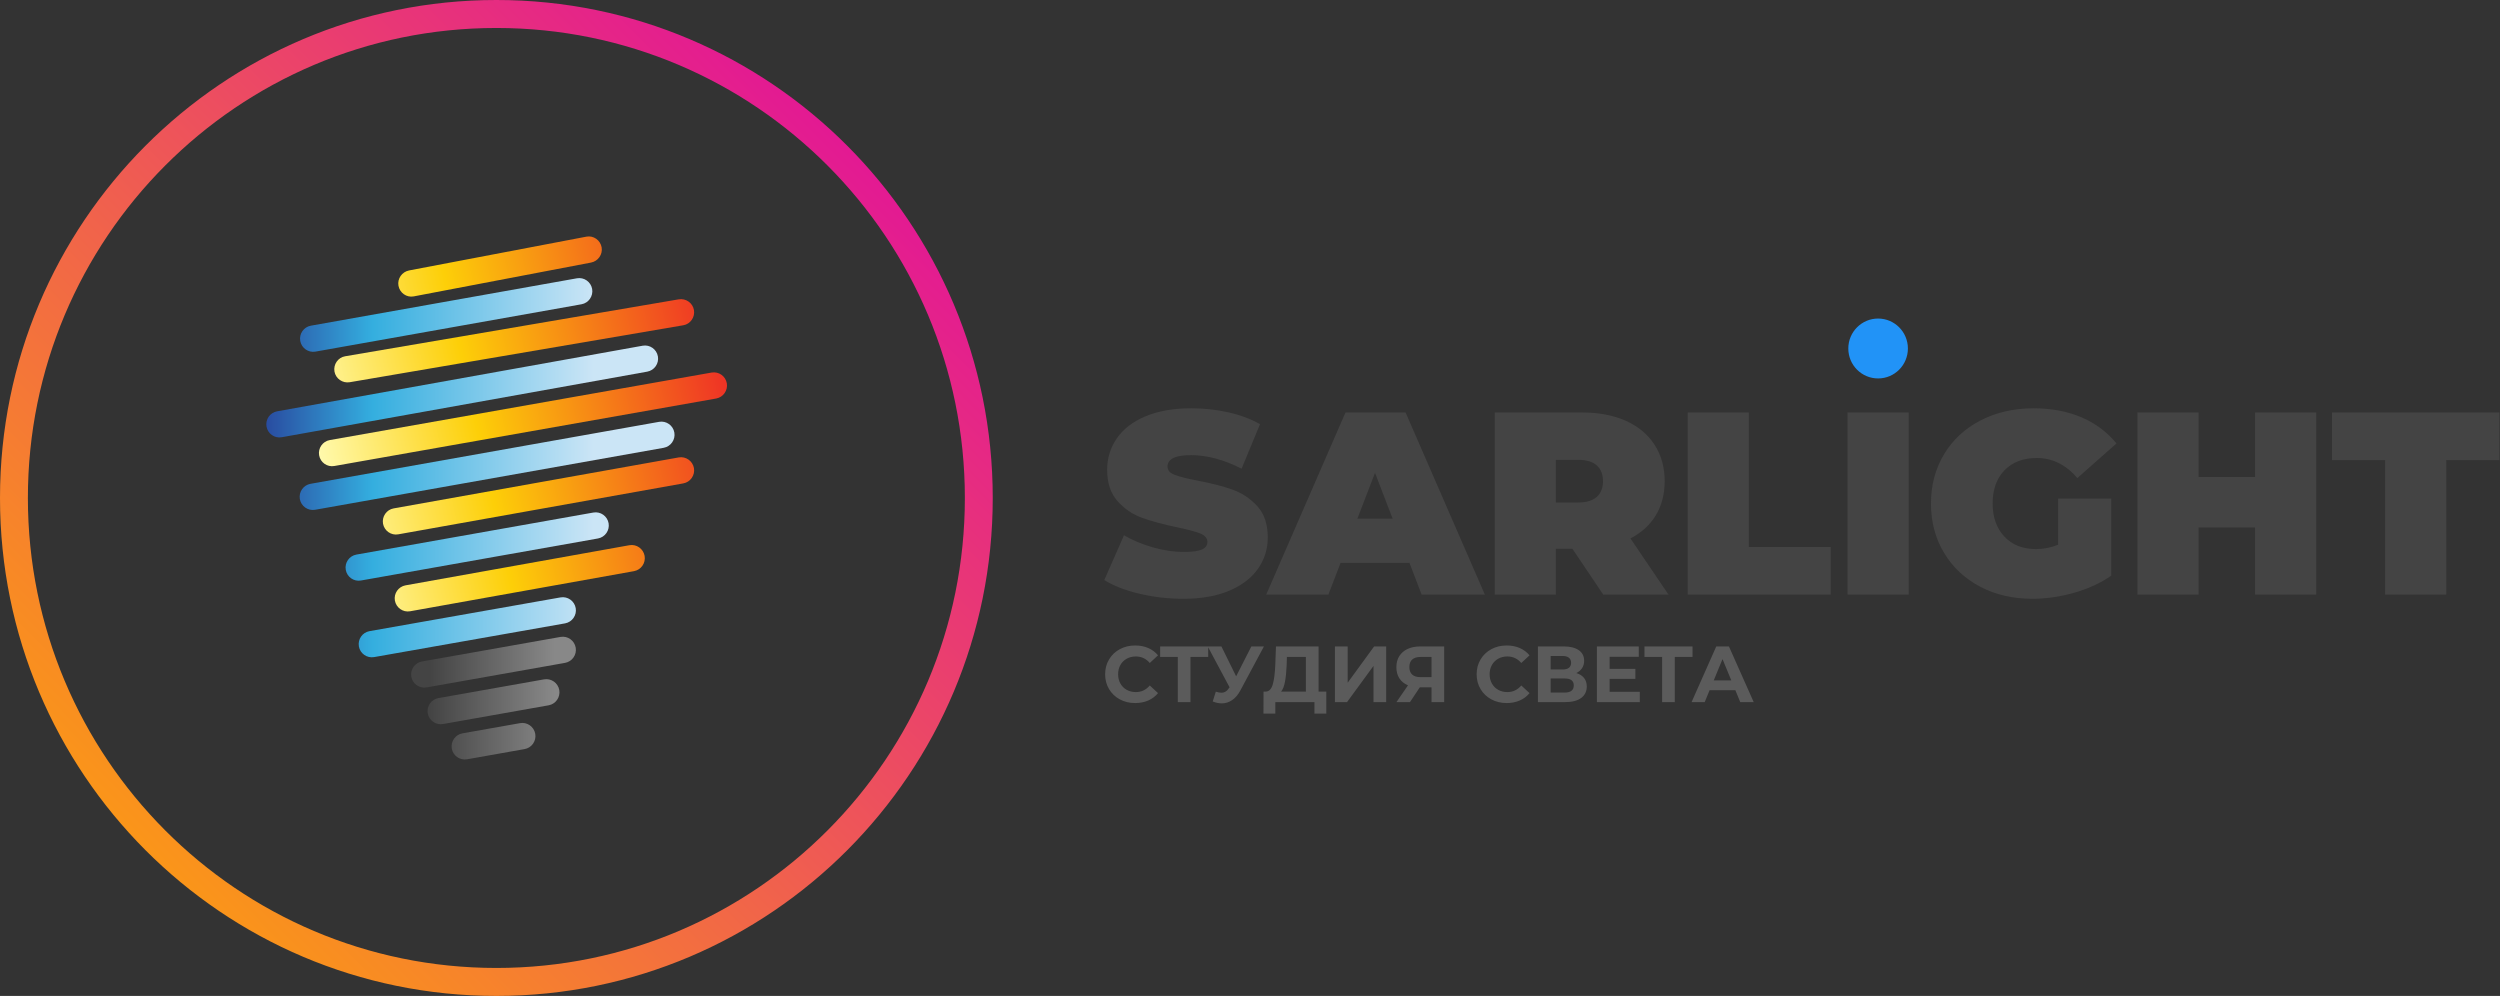 <?xml version="1.0" encoding="UTF-8"?> <svg xmlns="http://www.w3.org/2000/svg" width="615" height="245" viewBox="0 0 615 245" fill="none"><rect x="0" y="0" width="615" height="245" fill="#333333" stroke="none"/><g clip-path="url(#clip0)"><path d="M279.242 172.951C277.852 172.951 276.599 172.648 275.473 172.042C274.351 171.436 273.468 170.593 272.827 169.519C272.184 168.441 271.863 167.226 271.863 165.87C271.863 164.515 272.184 163.296 272.827 162.222C273.468 161.147 274.351 160.304 275.473 159.698C276.599 159.092 277.862 158.789 279.264 158.789C280.443 158.789 281.512 158.998 282.467 159.414C283.422 159.832 284.221 160.432 284.871 161.213L282.846 163.093C281.923 162.022 280.782 161.488 279.42 161.488C278.574 161.488 277.821 161.675 277.159 162.047C276.497 162.419 275.98 162.937 275.61 163.603C275.24 164.265 275.057 165.024 275.057 165.87C275.057 166.717 275.24 167.473 275.61 168.138C275.98 168.803 276.497 169.322 277.159 169.694C277.821 170.065 278.574 170.253 279.42 170.253C280.782 170.253 281.923 169.712 282.846 168.628L284.871 170.506C284.221 171.302 283.418 171.908 282.458 172.327C281.497 172.742 280.424 172.951 279.242 172.951V172.951ZM297.219 161.607H292.856V172.717H289.74V161.607H285.396V159.023H297.219V161.607ZM310.929 159.023L305.123 169.862C304.567 170.905 303.895 171.693 303.108 172.227C302.325 172.764 301.47 173.03 300.546 173.03C299.834 173.03 299.094 172.873 298.329 172.561L299.088 170.153C299.632 170.324 300.086 170.409 300.45 170.409C300.838 170.409 301.19 170.315 301.501 170.125C301.815 169.937 302.098 169.64 302.359 169.234L302.477 169.078L297.101 159.023H300.468L304.091 166.379L307.832 159.023H310.929V159.023ZM326.272 170.134V175.553H323.352V172.717H313.731V175.553H310.811L310.829 170.134H311.377C312.195 170.109 312.77 169.509 313.109 168.335C313.448 167.16 313.653 165.486 313.731 163.309L313.886 159.023H324.365V170.134H326.272ZM316.517 163.603C316.452 165.23 316.315 166.598 316.106 167.701C315.901 168.8 315.581 169.612 315.152 170.134H321.25V161.607H316.576L316.517 163.603V163.603ZM328.395 159.023H331.53V167.944L338.035 159.023H340.995V172.717H337.88V163.815L331.374 172.717H328.395V159.023ZM355.268 159.023V172.717H352.153V169.078H349.273L346.857 172.717H343.527L346.369 168.588C345.448 168.21 344.742 167.641 344.248 166.879C343.754 166.114 343.508 165.199 343.508 164.13C343.508 163.072 343.747 162.163 344.229 161.4C344.708 160.638 345.389 160.051 346.272 159.639C347.156 159.229 348.194 159.023 349.388 159.023H355.268V159.023ZM349.466 161.607C348.57 161.607 347.886 161.813 347.414 162.231C346.938 162.65 346.702 163.268 346.702 164.09C346.702 164.886 346.929 165.499 347.383 165.93C347.837 166.358 348.505 166.573 349.388 166.573H352.153V161.607H349.466V161.607ZM370.636 172.951C369.246 172.951 367.99 172.648 366.867 172.042C365.745 171.436 364.861 170.593 364.218 169.519C363.577 168.441 363.254 167.226 363.254 165.87C363.254 164.515 363.577 163.296 364.218 162.222C364.861 161.147 365.745 160.304 366.867 159.698C367.99 159.092 369.252 158.789 370.655 158.789C371.836 158.789 372.903 158.998 373.857 159.414C374.812 159.832 375.614 160.432 376.264 161.213L374.237 163.093C373.316 162.022 372.172 161.488 370.81 161.488C369.967 161.488 369.215 161.675 368.553 162.047C367.89 162.419 367.374 162.937 367.004 163.603C366.634 164.265 366.447 165.024 366.447 165.87C366.447 166.717 366.634 167.473 367.004 168.138C367.374 168.803 367.89 169.322 368.553 169.694C369.215 170.065 369.967 170.253 370.81 170.253C372.172 170.253 373.316 169.712 374.237 168.628L376.264 170.506C375.614 171.302 374.809 171.908 373.848 172.327C372.887 172.742 371.818 172.951 370.636 172.951V172.951ZM387.773 165.577C388.603 165.823 389.241 166.229 389.682 166.789C390.124 167.351 390.344 168.041 390.344 168.863C390.344 170.075 389.884 171.021 388.97 171.699C388.056 172.377 386.747 172.717 385.046 172.717H378.326V159.023H384.676C386.258 159.023 387.493 159.329 388.376 159.942C389.259 160.557 389.701 161.428 389.701 162.565C389.701 163.243 389.53 163.84 389.194 164.355C388.858 164.868 388.382 165.277 387.773 165.577V165.577ZM381.463 164.696H384.405C385.092 164.696 385.612 164.555 385.96 164.277C386.311 163.996 386.489 163.581 386.489 163.034C386.489 162.5 386.308 162.088 385.951 161.8C385.593 161.516 385.077 161.369 384.405 161.369H381.463V164.696ZM384.931 170.368C386.408 170.368 387.148 169.781 387.148 168.61C387.148 167.473 386.408 166.907 384.931 166.907H381.463V170.368H384.931ZM403.389 170.175V172.717H392.835V159.023H403.137V161.566H395.97V164.54H402.301V167.004H395.97V170.175H403.389V170.175ZM416.359 161.607H412V172.717H408.884V161.607H404.54V159.023H416.359V161.607ZM426.894 169.781H420.566L419.36 172.717H416.126L422.202 159.023H425.318L431.413 172.717H428.104L426.894 169.781V169.781ZM425.902 167.376L423.741 162.134L421.58 167.376H425.902V167.376Z" fill="#5B5B5B"></path><path d="M291.095 147.298C287.401 147.298 283.797 146.886 280.292 146.055C276.785 145.221 273.908 144.103 271.66 142.694L276.499 131.68C278.629 132.917 281.004 133.914 283.638 134.66C286.275 135.407 288.803 135.782 291.223 135.782C293.306 135.782 294.792 135.579 295.682 135.17C296.577 134.77 297.022 134.157 297.022 133.345C297.022 132.408 296.437 131.705 295.268 131.234C294.099 130.768 292.177 130.253 289.503 129.697C286.058 128.975 283.194 128.198 280.896 127.361C278.601 126.533 276.607 125.165 274.907 123.266C273.209 121.363 272.357 118.793 272.357 115.55C272.357 112.736 273.147 110.171 274.714 107.869C276.29 105.564 278.635 103.746 281.76 102.425C284.885 101.104 288.676 100.441 293.135 100.441C296.192 100.441 299.202 100.773 302.156 101.438C305.101 102.094 307.706 103.065 309.961 104.346L305.433 115.294C301.055 113.073 296.913 111.964 293.007 111.964C289.139 111.964 287.208 112.901 287.208 114.785C287.208 115.678 287.78 116.347 288.931 116.8C290.072 117.246 291.966 117.727 294.603 118.237C298.001 118.88 300.865 119.614 303.204 120.451C305.539 121.279 307.566 122.631 309.289 124.515C311.009 126.392 311.873 128.95 311.873 132.199C311.873 135.01 311.087 137.562 309.51 139.849C307.94 142.126 305.592 143.944 302.473 145.284C299.348 146.63 295.554 147.298 291.095 147.298V147.298ZM346.732 138.468H329.778L326.781 146.28H311.485L330.991 101.469H345.774L365.28 146.28H349.723L346.732 138.468V138.468ZM342.59 127.585L338.252 116.316L333.92 127.585H342.59V127.585ZM386.82 135.01H382.741V146.28H367.7V101.469H389.174C393.298 101.469 396.886 102.153 399.949 103.518C403.003 104.883 405.36 106.842 407.017 109.406C408.674 111.964 409.508 114.951 409.508 118.365C409.508 121.566 408.783 124.362 407.334 126.755C405.895 129.141 403.811 131.043 401.09 132.452L410.459 146.28H394.405L386.82 135.01ZM394.339 118.365C394.339 116.706 393.826 115.41 392.809 114.491C391.786 113.579 390.263 113.12 388.223 113.12H382.741V123.615H388.223C390.263 123.615 391.786 123.156 392.809 122.238C393.826 121.326 394.339 120.029 394.339 118.365ZM415.18 101.469H430.215V134.564H450.355V146.28H415.18V101.469V101.469ZM454.497 101.469H469.538V146.28H454.497V101.469V101.469ZM506.309 122.66H519.376V141.607C516.742 143.441 513.685 144.85 510.199 145.833C506.716 146.814 503.293 147.298 499.941 147.298C495.183 147.298 490.907 146.311 487.126 144.328C483.348 142.341 480.381 139.568 478.242 136.007C476.093 132.44 475.02 128.394 475.02 123.871C475.02 119.349 476.093 115.307 478.242 111.743C480.381 108.175 483.379 105.405 487.222 103.421C491.072 101.438 495.41 100.441 500.258 100.441C504.633 100.441 508.551 101.182 512.015 102.65C515.476 104.124 518.352 106.267 520.654 109.088L511.029 117.599C508.221 114.313 504.888 112.667 501.02 112.667C497.711 112.667 495.074 113.676 493.118 115.678C491.169 117.681 490.189 120.42 490.189 123.871C490.189 127.245 491.156 129.953 493.084 132.005C495.024 134.054 497.602 135.076 500.83 135.076C502.739 135.076 504.571 134.71 506.309 133.992V122.66V122.66ZM569.785 101.469V146.28H554.744V129.759H540.853V146.28H525.809V101.469H540.853V117.343H554.744V101.469H569.785V101.469ZM586.738 113.183H573.672V101.469H614.846V113.183H601.779V146.28H586.738V113.183V113.183Z" fill="#444444"></path><path fill-rule="evenodd" clip-rule="evenodd" d="M462.013 78.363C464.037 78.363 465.869 79.188 467.197 80.522C468.524 81.856 469.342 83.698 469.342 85.729C469.342 87.762 468.524 89.608 467.197 90.939C465.869 92.273 464.037 93.097 462.013 93.097C459.985 93.097 458.157 92.273 456.829 90.939C455.501 89.608 454.684 87.762 454.684 85.729C454.684 83.698 455.501 81.856 456.829 80.522C458.157 79.188 459.985 78.363 462.013 78.363V78.363Z" fill="#2193F7"></path><path fill-rule="evenodd" clip-rule="evenodd" d="M103.805 162.721L137.889 156.683C139.636 156.37 141.319 157.557 141.623 159.313C141.934 161.068 140.753 162.758 139.008 163.064L104.921 169.105C103.177 169.411 101.491 168.234 101.186 166.478C100.875 164.717 102.057 163.033 103.805 162.721V162.721ZM113.758 180.4L127.935 177.892C129.683 177.58 131.365 178.767 131.67 180.522C131.981 182.277 130.799 183.967 129.054 184.273L114.875 186.788C113.13 187.094 111.445 185.913 111.14 184.158C110.829 182.402 112.011 180.713 113.758 180.4V180.4ZM107.844 171.729L133.843 167.122C135.591 166.816 137.273 167.996 137.584 169.752C137.889 171.504 136.713 173.197 134.966 173.503L108.97 178.111C107.222 178.423 105.54 177.236 105.229 175.481C104.921 173.725 106.096 172.035 107.844 171.729V171.729Z" fill="url(#paint0_linear)"></path><path fill-rule="evenodd" clip-rule="evenodd" d="M90.898 155.262L137.89 146.959C139.638 146.653 141.32 147.834 141.625 149.589C141.936 151.345 140.754 153.035 139.01 153.347L92.018 161.646C90.27 161.956 88.588 160.775 88.283 159.019C87.972 157.258 89.154 155.568 90.898 155.262V155.262ZM76.473 80.117L141.93 68.46C143.677 68.148 145.359 69.335 145.67 71.09C145.975 72.843 144.8 74.535 143.055 74.848L77.592 86.499C75.845 86.811 74.169 85.624 73.858 83.869C73.547 82.113 74.728 80.423 76.473 80.117V80.117ZM68.18 101.18L158.109 85.043C159.856 84.731 161.539 85.918 161.843 87.673C162.154 89.426 160.973 91.112 159.225 91.425L69.296 107.561C67.548 107.88 65.866 106.693 65.561 104.931C65.25 103.176 66.432 101.492 68.18 101.18V101.18ZM76.38 119.019L162.154 103.769C163.902 103.463 165.584 104.644 165.889 106.399C166.2 108.155 165.018 109.845 163.274 110.157L77.502 125.406C75.751 125.712 74.072 124.532 73.761 122.776C73.457 121.024 74.632 119.331 76.38 119.019V119.019ZM87.674 136.426L145.975 126.084C147.723 125.772 149.405 126.956 149.716 128.711C150.024 130.467 148.848 132.156 147.095 132.463L88.79 142.805C87.042 143.12 85.36 141.94 85.055 140.178C84.744 138.422 85.926 136.739 87.674 136.426V136.426Z" fill="url(#paint1_linear)"></path><path fill-rule="evenodd" clip-rule="evenodd" d="M99.761 143.993L154.838 134.122C156.585 133.81 158.267 134.997 158.578 136.752C158.883 138.508 157.708 140.191 155.96 140.504L100.877 150.374C99.133 150.687 97.453 149.5 97.142 147.744C96.832 145.992 98.013 144.308 99.761 143.993V143.993ZM100.638 66.528L144.262 58.216C146.009 57.882 147.692 59.09 148.003 60.843C148.307 62.598 147.126 64.263 145.384 64.594L101.76 72.915C100.016 73.246 98.33 72.041 98.019 70.285C97.715 68.533 98.896 66.865 100.638 66.528V66.528ZM84.897 87.643L166.968 73.637C168.722 73.337 170.401 74.512 170.712 76.264C171.017 78.019 169.841 79.725 168.094 80.015L86.023 94.028C84.269 94.321 82.59 93.153 82.279 91.401C81.974 89.639 83.149 87.94 84.897 87.643V87.643ZM81.125 108.256L175.056 91.648C176.81 91.341 178.486 92.522 178.797 94.278C179.102 96.033 177.926 97.723 176.179 98.035L82.241 114.637C80.494 114.95 78.811 113.769 78.507 112.007C78.196 110.255 79.377 108.562 81.125 108.256V108.256ZM96.838 125.064L166.968 112.526C168.716 112.213 170.398 113.4 170.712 115.153C171.017 116.908 169.841 118.601 168.094 118.913L97.963 131.448C96.216 131.764 94.534 130.577 94.222 128.822C93.918 127.06 95.09 125.376 96.838 125.064V125.064Z" fill="url(#paint2_linear)"></path></g><path fill-rule="evenodd" clip-rule="evenodd" d="M122.108 238.118C185.758 238.118 237.356 186.354 237.356 122.5C237.356 58.646 185.758 6.882 122.108 6.882C58.458 6.882 6.86 58.646 6.86 122.5C6.86 186.354 58.458 238.118 122.108 238.118ZM122.108 245C189.547 245 244.216 190.155 244.216 122.5C244.216 54.845 189.547 0 122.108 0C54.67 0 0 54.845 0 122.5C0 190.155 54.67 245 122.108 245Z" fill="url(#paint3_linear)"></path><defs><linearGradient id="paint0_linear" x1="105.73" y1="174.868" x2="136.455" y2="174.868" gradientUnits="userSpaceOnUse"><stop stop-color="#444444"></stop><stop offset="1" stop-color="#888888"></stop></linearGradient><linearGradient id="paint1_linear" x1="65.77" y1="114.945" x2="146.022" y2="114.945" gradientUnits="userSpaceOnUse"><stop stop-color="#294DA1"></stop><stop offset="0.322" stop-color="#34AEDF"></stop><stop offset="1" stop-color="#CBE5F6"></stop></linearGradient><linearGradient id="paint2_linear" x1="177.687" y1="92.054" x2="79.067" y2="113.435" gradientUnits="userSpaceOnUse"><stop stop-color="#EF3425"></stop><stop offset="0.612" stop-color="#FDCF08"></stop><stop offset="1" stop-color="#FFF9AB"></stop></linearGradient><linearGradient id="paint3_linear" x1="244.216" y1="-1.46031e-05" x2="-0.782" y2="244.215" gradientUnits="userSpaceOnUse"><stop stop-color="#DE00AC"></stop><stop offset="1" stop-color="#FFAF00"></stop></linearGradient><clipPath id="clip0"><rect width="549.487" height="128.694" fill="white" transform="translate(65.512 58.152)"></rect></clipPath></defs></svg> 